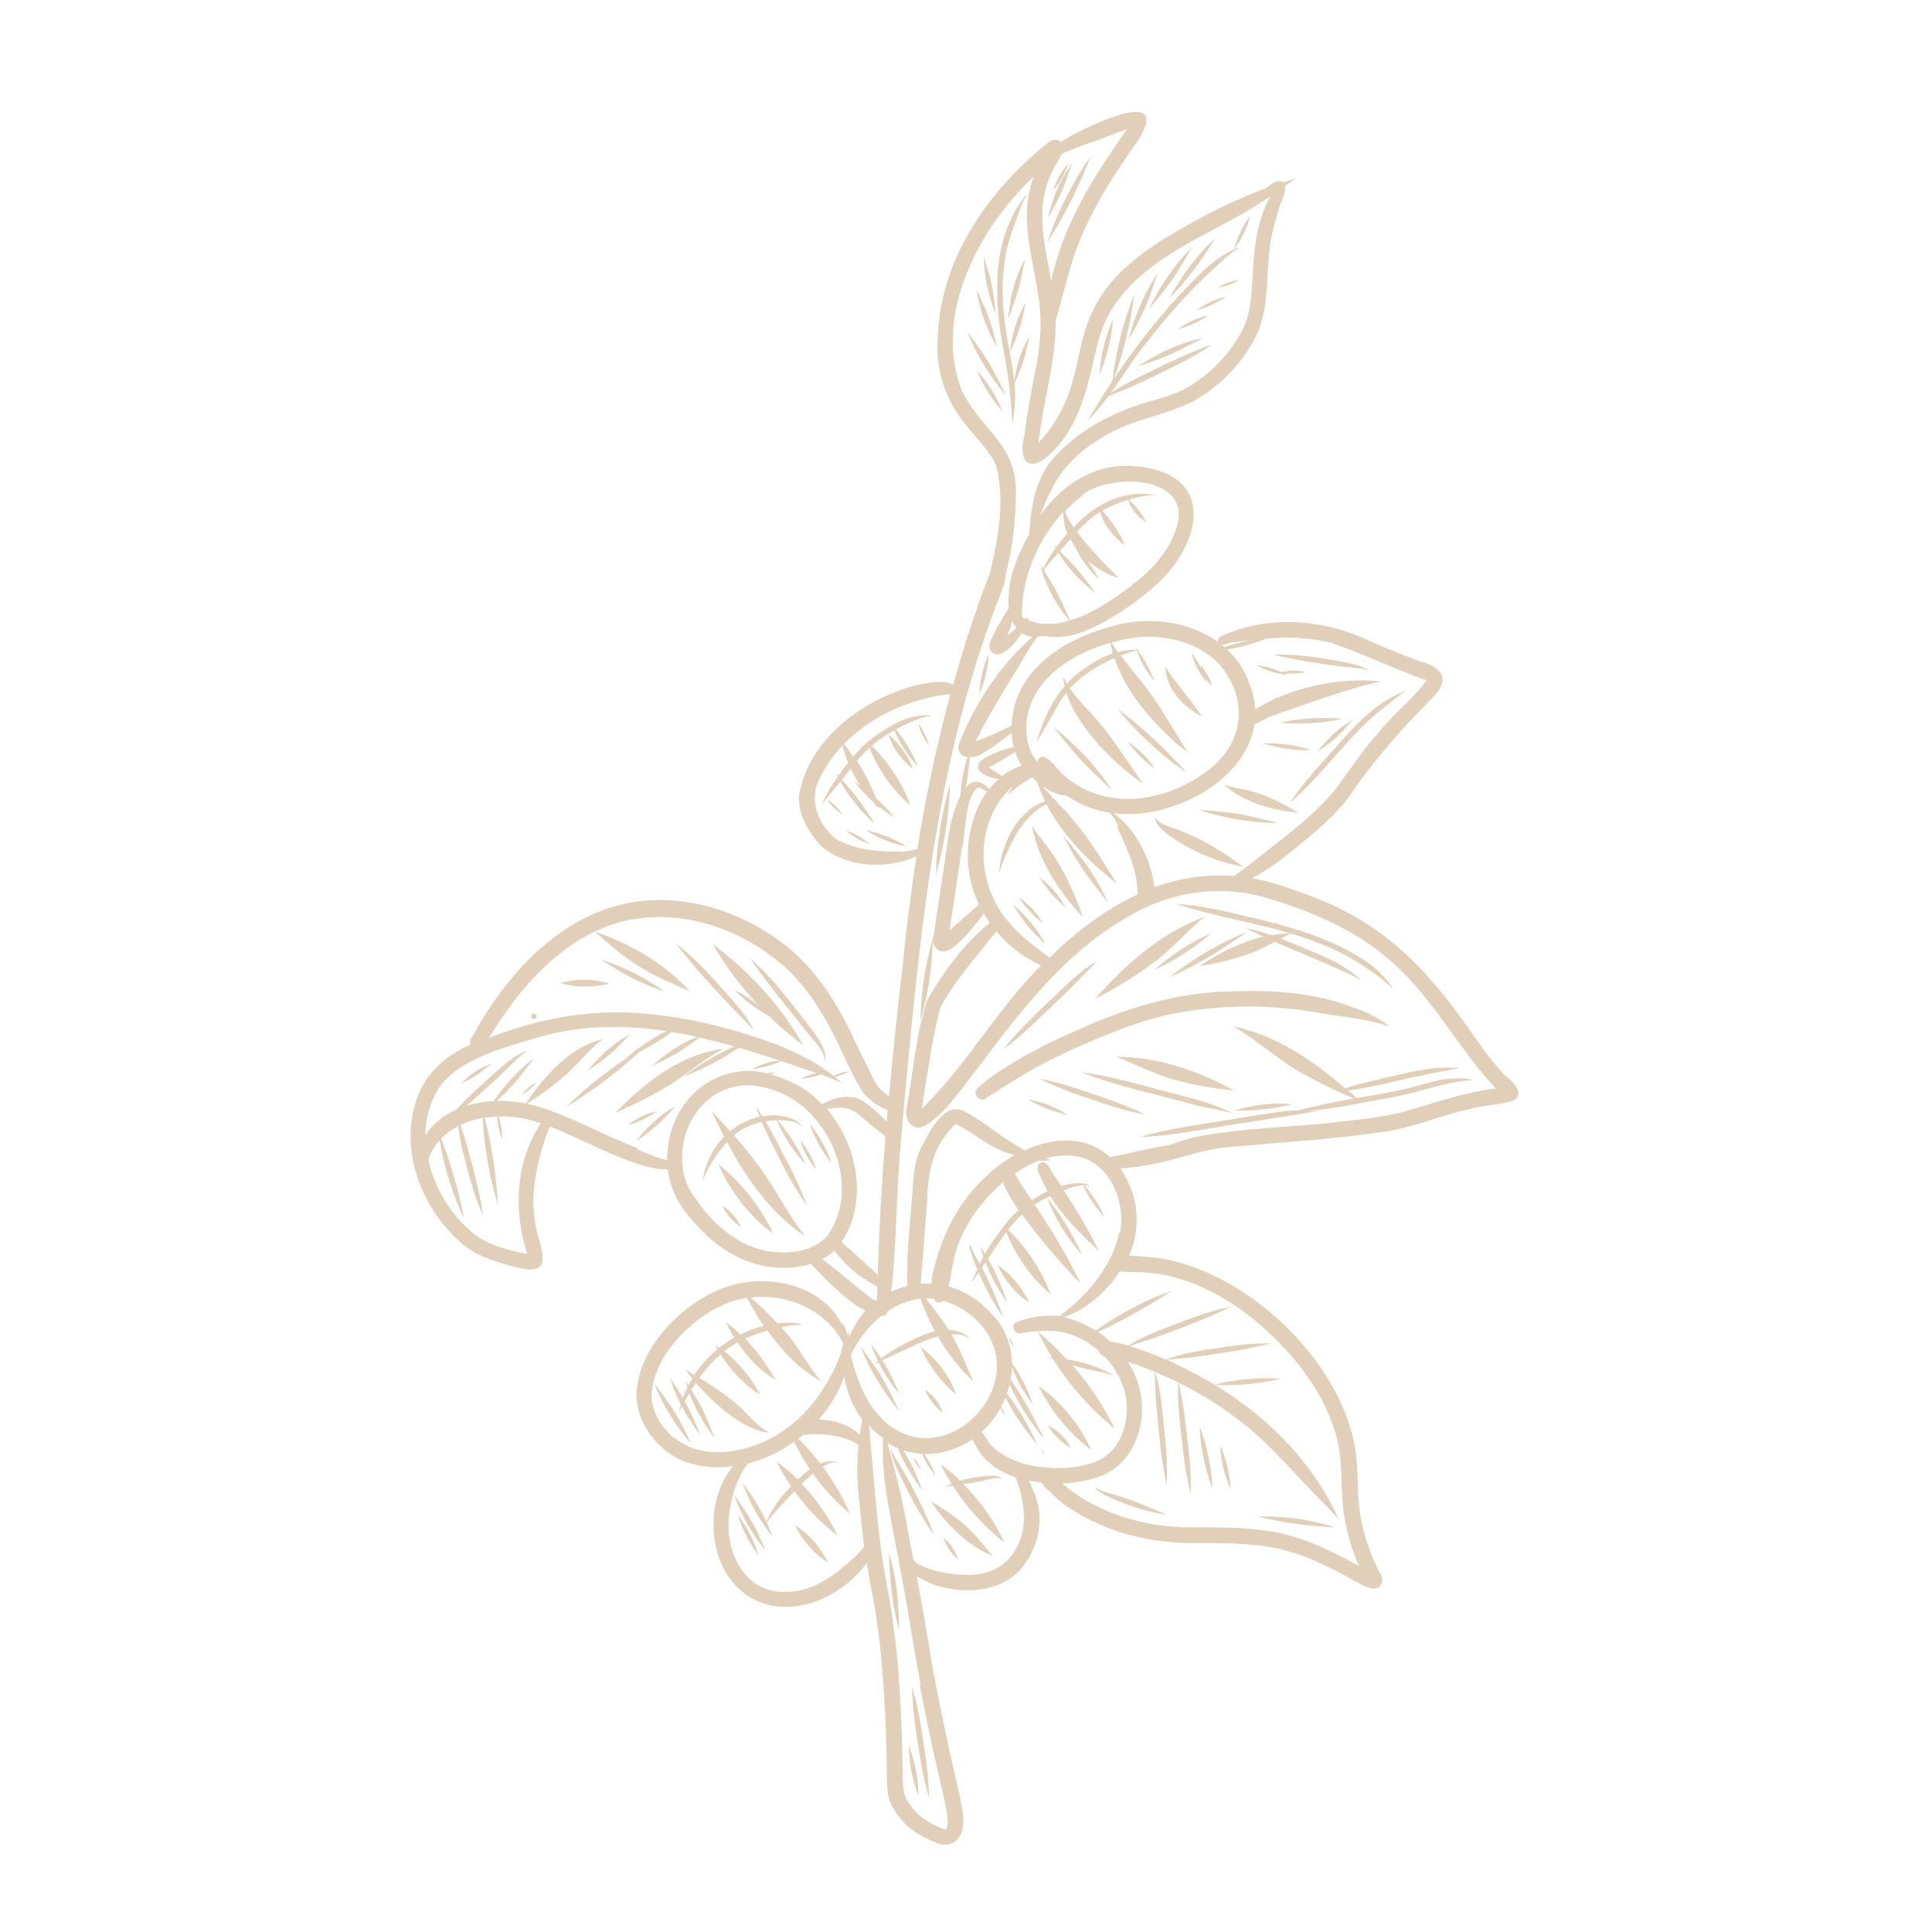 <svg viewBox="0 0 1000 1000" version="1.1" xmlns="http://www.w3.org/2000/svg" data-sanitized-data-name="Layer 1" data-name="Layer 1" id="Layer_1">
  <defs>
    <style>
      .cls-1 {
        fill: #e1cfb9;
        stroke-width: 0px;
      }
    </style>
  </defs>
  <path d="M544.2,600.6h0s0,0,0,0c0,0-.1-.1,0-.2,0,0-.2,0-.3,0,.1,0,.3,0,.4.1h0Z" class="cls-1"></path>
  <polygon points="544.2 600.6 544.2 600.6 544.2 600.6 544.2 600.6" class="cls-1"></polygon>
  <path d="M778.6,556.3c-4.6-4.8-8.6-10.2-12.5-15.5-26.7-39-49.7-64.9-96.1-80-7.5-2.9-14.8-5-22-6.2,10.6-5.6,19.8-13.3,29-20.9,7.5-6.3,14.8-12.9,20.8-20.6,13.1-19.7,28.9-37.1,45.5-53.9,8.6-10.8-1-15-10.5-17.7-9.1-3.3-18-7.2-26.9-11.1-23.2-10.3-51.8-11.9-74.8-.6-.8.8-.9,1.8-.5,2.6-14.9-10.9-36.3-13.6-54-8.5-22.6,5.7-46.9,19.4-52.1,44-.5,2.5-.8,5.1-.9,7.7-6.1,2.9-12.1,5.9-18.5,8.1,5.3-11.3,12-22,18.4-32.6,4.7-7,8.4-15,13.6-21.6,0,0,.1,0,.2,0,1.2,0,2.4-.6,3.6-.2,7.1,1.2,14.3-.1,21-2.8,12.7-5.3,24.4-13.3,34.8-22.3,25.5-21.7,34-59.3-9.3-62.9-20.4-1.9-37.6,9.4-48.9,25.4,6.2-16.8,12.9-29.2,32.9-40.8,14.3-9,31.6-10.6,46.4-18.3,14.4-8.1,26.4-20.8,33.3-35.8,6.3-15.2,3.9-32.2,6.8-48.1.9-4.9,2.2-9.7,3.7-14.4,1-4.3,3.9-8.7,3.6-13.1,1.8-1.3,3.7-2.6,5.5-3.9-2.2.7-4.4,1.4-6.6,2.1-2.5-2.1-6.7,1.3-9,3.1,0,0,0,0,0,0-15.9,5.9-31.2,13.4-45.8,22.1-70,39.9-36,70.7-71.8,109.7,2.3-21.1,9.1-42,8.9-63.3,3-10.2,5.5-20.5,8.6-30.7,7.3-23.2,20.6-43.7,34.6-63.4,16.4-27.6-25.5-6.7-35.1-1.7-1.8,1-3.6,2.1-5.3,3.3-1.8-1.8-5-1.4-6.9.5-30.2,24.1-55,59.2-56.8,98.8-1.9,17.5,3.8,35.1,15.4,48.3,5,6.5,11.5,12.2,14.7,19.9,4.9,18.6.9,38-3.4,56.4-1,2-1.6,4.6-2.6,6.5-6.1,16.6-11.5,33.4-16.2,50.4-6.1-2.8-13.8-.7-20.2.6-26.8,7.4-54.2,27.4-59.5,56.1-1.1,10,4.5,19.3,10.9,26.5,13,11.7,34,12.7,49.6,5.8,0,0,.1,0,.2-.1-3.1,19.5-5.5,39.1-7.4,58.7-2.6,21.8-4.9,43.6-6.8,65.5-.9-.6-1.7-1.3-2.5-1.9-4.5-3.1-6.2-8.5-8.6-13.1-2.9-5.7-5.6-11.6-8.4-17.4-8.9-18.5-20.6-36.2-37.5-48.2-21.9-16-50.6-24.6-77.6-19.5-36.5,7.1-64,37.6-81,69.1-1.2,1.3-1.6,2.9-1.2,4.3-19.2,8.7-29.4,22.5-30.8,44-1.1,21.9,9.3,43.7,25.5,58.1,7.2,6.7,16.7,9.8,26.1,12.4,15.5,4.2,19.8,1.9,14.6-14.2-1.6-6-2.8-13.1-2.8-19.5.3-12.8,3.6-25.3,8-37.3.4-.3.7-.7.9-1,8.1,3.1,15.9,7,23.7,10.5,6.2,2.8,26.1,12.2,37,11.6,1.2,9.1,5.2,17.7,11.3,24.7,7.2,8.7,15.8,16.4,26.1,21.2,11.2,5.2,24.9,6.8,36.7,2.9,3.4,3.6,6.7,7.2,10.3,10.6,5.2,4.5,11.2,10.5,17.9,13.8-3.5,3.9-6.4,8.6-8.5,14h0s0,0,0,0c.4-3.7,0-3.3-.7-1.4-.6-2.4-1.5-4.7-2.9-6.7.2.7.4,1.4.5,2.1-10.8-22.7-41.4-28.1-63.1-19.4-21.2,8.6-42.8,30.7-43.8,54.5,0,14.6,10.2,28.3,23.3,34.2,8.5,3.6,17.7,4.4,26.7,3.1-5.9,7.1-9.3,16.8-9.9,25.6-2.5,30.5,19.3,54.7,50.6,45.1,10.9-3.3,21.6-11.1,28.6-20.7,0,0,0,.2,0,.2,1,6.6,2.3,13.2,3.5,19.8,1.2,6.7,2.1,13.4,3,20.1,1,8.6,1.7,17.7,2.3,26.8.4,6.7.8,13.3,1,20,.3,6.5.4,13,.5,19.5,0,3.1,0,6.2.2,9.2.2,3.6.8,7.1,2.5,10.3.7,1.4,1.6,2.7,2.5,4,1,1.4,2,2.7,3.1,3.9,2,2.2,4.1,4.1,6.6,5.7.6.4,1.2.8,1.9,1.2,0,0,.1,0,.2.1,0,0,0,0,.1,0,.7.4,1.4.8,2.1,1.2,1.5.8,3,1.5,4.6,2.2,1.4.6,2.8,1.2,4.3,1.5,2.7.5,5.5,0,7.6-1.8,2.9-2.5,3.8-6.2,3.9-9.8,0-1.2,0-2.4-.2-3.6,0-.1,0-.3,0-.4,0,0,0,0,0,0,0,0,0,0,0,0,0-.1,0-.3,0-.4-.8-6.4-2.4-12.6-3.9-18.8-1.5-6.3-2.9-12.6-4.2-18.9-2.7-13-5.5-25.9-7.8-39-1.2-6.9-2.3-13.9-3.5-20.8-1.1-6.6-2.3-13.1-3.5-19.7-.3-1.9-.7-3.7-1-5.6,3.3,2.1,7.1,3.8,9,4.5,15.2,5,35.1,4.2,45.7-9.2,8.5-10.5,11.5-25.5,6.2-38.1-.9-2.2-1.8-4.5-2.8-6.7,2.2.5,4.4.8,6.6,1.1.8,1.9,2.7,3.6,4.3,4.6,3.3,3.9,7.5,7,11.9,9.7,16.8,10.8,37.1,16.2,57,16.9,11.2.2,22.5-.2,33.7.8,12.7.9,25.2,3.9,36.7,9.5,5.6,2.6,11.1,5.4,16.5,8.4,3.7,1.8,7.4,4.5,11.6,5,4.6,0,5.7-5.2,3.2-8.3-3.7-7.2-6.6-14.9-8.6-22.8-2.9-11-2.5-22.4-3.2-33.7-3.1-49.4-56.2-100.4-104.5-106.6-4.4-.3-8.9-1-13.4-.9,4.3-10.2,5.3-21.5,1.8-32.5-1.7-5-3.9-9.3-6.4-12.8,2.3,0,4.5-.3,6.8-.5,1.9-.2,3.8-.5,5.6-.9,14.9-2,29.4-8.7,44.7-9.6,27.7-2.7,55.6-4,83.1-8.5,13.5-2.5,26.2-7.9,39.6-10.9,7.7-2.3,16.1-2.2,23.6-4.6,6.8-3.9-.7-10-4.3-13.2ZM690.3,333.2c16.3,5.5,31.8,13.4,48.1,18.9-6.9,9.5-16.6,16.9-24,26.1-9,9.8-16.1,21-24.1,31.5-11.8,13.9-26.9,24.6-41.1,35.9-3.5,2.6-6.9,5.3-10.3,7.8-14.5-1.1-28.3,1.1-41.4,5.8-1.8-14.6-9.3-29.7-21.2-38.3,9.8,1.3,20,0,29.5-3.2,20.6-6.2,40.3-22.2,43.5-42.7,3.9-1.8,7.6-4.3,11.8-5.4,15.9-5.5,31.7-11.3,47.9-15.6,1.8-.4,3.7-1,5.6-1-.3-.2-.8-.3-1.2-.4-19.6-2.1-45.9,3.2-63.7,14.6-.2-4.2-1.1-8.6-2.9-13-2.4-7.2-6.5-13.3-11.7-18.1,2.6-.4,5.2-.8,7.7-1.4,4.2-1.1,8.5-2.5,12.5-4.1,0,0,0,0,0,0,11.8-1.1,23.4-.7,35,2.5ZM498,438.7c2-8.1,1.3-26.4,8.2-31,1.6,0,3.2,1,4.7,2.1-6.8,9.4-9.9,21.7-10,33,0,8.9,2.1,17.6,5.8,25.5,0,0-.2.2-.3.2-5.1,4.3-9.9,8.8-15,13.1,2.3-14.3,4.4-28.6,6.5-42.9ZM515.7,482.1c6.3,7.5,14.3,13.6,23.2,17.6-.5.5-1,1-1.5,1.5-22.1,22.5-37.7,50.8-60.3,72.7,3-17.5,5-35.3,9.6-52.4,7.1-13.3,17.3-24.6,26.5-36.4.8-.7,1.7-1.8,2.5-3ZM543.2,495.6c-12.1-8.6-24.2-18.4-29.8-32.5-8.2-18.5-4.8-42.9,11.1-56.3-1,1.5-2.1,3-3,4.6,3.3-2.7,6.6-5.4,10.3-7.6.7-.5,1.6-1,2.4-1.5.8.7,1.5,1.4,2.4,2.1,1.2,3.6,2.7,7,4.4,10.4-2.4.6-4.7,1.9-6.7,3.2-8.1,5.8-13.2,15.1-15.7,24.6-.8,3-1.3,6-1.4,9.1,2.2-7.2,5.6-14,9.2-20.6,3.6-5.6,8.9-12,15.2-14.8,8.6,16.2,22.2,30,36.5,41.1-7-11.1-13.7-22.5-22.2-32.5-2.7-3.4-5.8-6.6-8.8-9.7.2,0,.5,0,.7.1-.3-.1-.6-.3-.9-.4-2.5-2.6-5-5.2-7.3-8,4.1,2.9,8.5,4.9,12.4,4.8,6.8,4.8,14.4,7.7,22.4,9,1.6,1.9,3,3.9,4.1,6.1-.3,2.5,1.5,4.6,2.3,6.9,4,9.1,8.1,18.3,7.9,28.4,0,.3,0,.6,0,.9-16.2,7.5-31.4,18.9-45.5,32.7ZM528.6,396c0,0,.1.2.2.3-.2,0-.4.1-.6.2-3.5,1.2-6.7,3-9.5,5.1-2.4-1.3-4.7-2.9-6.9-4.4,4.7-2.4,9.2-5.1,13.6-8.1.8,2.4,1.9,4.7,3.2,6.9ZM632.9,333.8c1.5-.2,2.8-.8,4.2-1.2,3.3-.4,6.6-.8,10-1.1-4.6.8-9,1.9-13.4,3.5-.5-.4-1-.8-1.5-1.2.2,0,.4,0,.7,0ZM574.7,332.8c.4,1.8.8,3.6,1.3,5.4-5.2,1.7-10,4.5-14.4,7.6-3.5,2.3-6.7,5-9.4,8-.7-1.1-1.3-2.3-1.9-3.5,0,1.6.3,3.2.7,4.9-7,8.3-11.5,18.7-14.5,29,2.6-4.5,5.3-9,7.9-13.5,2.3-4.1,4.6-8.4,7.5-12.2,5.8,18.2,25.5,37.6,39.7,47.1-6.3-8.9-12.1-18.1-18.7-26.7-5.8-7.9-13.6-14.6-19.1-22.6.3-.3.6-.7.9-1,6.2-6.4,14-11,22-14.7,0,0,0,0,.1,0,6.5,19.4,22.5,36.8,38.1,49-6.2-9.6-11.8-19.8-18.4-29.2-5-7.3-11.2-14-16.4-21.2,2.1-.8,4.3-1.5,6.6-2.1.6-.1,1.2-.3,1.8-.3,1.7,5.8,5.2,11.1,9,15.8-1.2-3.3-2.7-6.7-4.5-9.8-1.2-2.1-2.6-4-4-6,.3,0,.7,0,1,0,0,0,0,0,0,0,0,0,0,0,0,0,0-.2-.5-.3-.6-.3-.2,0-.4,0-.6,0-.3-.4-.6-.9-.9-1.3,0,.4.2.9.3,1.3-1.9-.2-3.8,0-5.7.2-1.3.2-2.7.4-4,.8-1.1-1.6-2.1-3.2-3.1-4.9,4.1-1.2,8.3-2,12.2-2.6,14.9-1.7,31.4,1.9,42.4,12.7,17.2,18.4,14.2,43.3-6.6,57.4-21.3,15.3-51.4,19.7-72.4,1.5-3.3-2.1-11.2-15.6-14.1-7.3-3.1-3.6-4.8-8.2-5.4-12.9-2.9-25.8,20-42,42.8-48.6ZM509,389.6c5.1-2.9,10.1-6.5,14.6-10.3.1,2.5.5,5,1.1,7.4-6.1,1.4-12.4,3.6-17.3,7.3-4,5.3,3.4,8.3,9.5,9.3-1.8,1.5-3.3,3.2-4.8,5.1-5-5.4-9.1-4.5-12.3-.7,1.1-5.2,1.8-10.5,2.1-15.8,2.5,0,5.3-.8,7.2-2.3ZM560.6,255.8c14.6-10.8,56-9.9,48.7,16.3-3,10.3-9.6,18.9-17.5,26-9.3,7.7-23.7,18.8-37.9,23-2.6-5.7-5.1-11.6-8.2-17.1-1.7-3.1-3.9-6-5.4-9.2,2.4-2.9,4.9-5.8,7.5-8.7.7,1.1,1.4,2.2,2.2,3.3,4.6,6.6,10.6,12.6,17,17.6-3.5-4.8-7-9.7-11-14.1-2.1-2.3-4.3-4.5-6.5-6.7-.3-.3-.6-.7-.9-1,.3-.4.7-.7,1-1.1,1.5-1.7,2.9-3.4,4.4-5,.9,1.7,1.9,3.3,3.1,4.9.3.9.8,1.7,1.2,2.5,2.6,5,6.2,9.3,10.4,13.1-1.7-3.2-3.6-6.4-5.7-9.3,4.7,4.1,10.4,7.1,16.2,9-7.7-7.5-15.2-15.4-21.7-24,1.5-1.7,3.1-3.3,4.8-4.9,2.2-2.1,4.5-3.9,7.1-5.4,2,7,7.1,12.9,12.7,17.3-2.4-6.9-6.9-12.5-11.5-18,4.2-2.4,8.7-4.2,13.4-5.6,1.1,4.9,5.3,8.9,9.3,11.8-1.9-4.7-5.4-8.4-8.9-11.9,1.4-.4,2.8-.8,4.2-1.1,2.9-.6,6-1.5,8.9-.9,0,0,.1,0,.2.1,0,0,0,0,0,0-1.5-1.1-3.6-.9-5.4-1.1-14.2-.5-27.4,7-36.6,17.4-1.7-2.7-3.6-5.3-4.5-8.3,3-3.2,6.2-6.1,9.6-8.6ZM550.4,265c0,.1,0,.2,0,.3,0,3.8.7,7.5,2,10.9-2,2.3-3.9,4.6-5.7,7.1-.3-.5-.6-1-.8-1.6,0,0,0,0,0,0,0,0,0,0,0,0,0,0,0,0,0,0-.2.7.2,1.4.4,2.1-2.4,3.4-4.6,6.9-6.5,10.6-.3-.7-.6-1.4-.9-2.1,0,1,.2,2,.4,3-.2.3-.3.7-.5,1,.2-.2.4-.5.6-.7.4,1.7,1.1,3.4,1.7,5,3,7.5,7.2,14.4,12.4,20.6-7.4,2.2-14.8,2.6-21.4-.3.6-1.3-.4-1.5-1.2-.5-.6-.3-1.1-.6-1.7-.9,0,0,0-.1,0-.2-.1-.7-.2-1.3-.3-2,0-3.5.4-6.9.9-10.4,0,0,0,0,0,0,0,0,0,0,0,0,2.5-15.4,9.9-30.3,20.5-41.9ZM526.1,325c-1.6,1.4-3.2,2.8-4.9,4.1,1.1-2.5,2-5,2.8-7.5.6,1.2,1.3,2.4,2.1,3.4ZM564.7,73.8c6.3-2.1,12.3-4.9,18.6-6.9-14.4,20.5-28.3,41.7-35.9,65.9-1.3,4.1-2.4,8.3-3.3,12.6-3.8-21.3-9.6-41,3.3-61.7.6-1.3,1.5-2.7,2.2-4.1,4.9-2.3,10.1-4.1,15.1-5.9ZM465.8,440.6c-11.5.6-23.9-.9-33.9-6.8-9-8.2-13.6-20.7-7.1-31.9,2.9-5.9,6.8-11.3,11.3-16.1.7,3.1,1.7,6.1,2.9,9-.5.6-.9,1.2-1.4,1.8-1.3,1.6-2.5,3.2-3.7,4.9-.4-.4-.8-.8-1.2-1.2.3.6.6,1.1.9,1.7-3.3,4.6-6.2,9.5-8.5,14.7,3.1-4,6.4-7.9,9.6-11.8,0-.1.2-.2.3-.3,4.6,8.1,10.7,15.5,17.6,21.8-4.7-8.2-10.4-15.8-16.8-22.8,1.5-1.9,3-3.8,4.5-5.7,1.5,3.1,3.2,6,5.1,8.9-1.1-.8-2.2-1.6-3.2-2.4,2.6,3.7,5.7,7,9.1,10.1,1.3,1.5,2.6,2.9,3.9,4.2-.1-.4-.3-.9-.4-1.3,2.7,2.1,5.5,4.1,8.3,5.8-3-3.5-6.3-7-9.8-10.2-2.5-6.8-5.9-13.1-9.8-19.1,1.8-2.1,3.6-4.1,5.6-6,.3-.3.7-.6,1-.9,4.3,11.5,11.9,21.8,21.1,30-4.1-11.7-11.1-22.2-20-31,3.6-3.1,7.6-5.7,11.7-8,.5,1.3,1.2,2.6,1.8,3.9,2.7,5.5,6.4,10.5,10.6,15-1.9-4.1-3.9-8.3-6.4-12.2-1.5-2.5-3.4-4.8-5.1-7.2,1.4-.8,2.8-1.5,4.2-2.2,4.7-2.2,9.6-4.4,14.7-4.9-7.1-.9-14.1,1.3-20.5,4.7,0-.1-.2-.3-.3-.4h0s0,0,0,0c0,0,0,0,0,0,0,0,0,0,0,0,0,.2,0,.4.1.6-2.6,1.4-5,2.9-7.4,4.5-2,1.3-3.8,2.8-5.6,4.3,0,0,0,0-.1-.1,0,0,0,.1,0,.2-2.6,2.3-5,4.7-7.3,7.4-1.5-2.2-3.1-4.4-4.8-6.5,14.2-14.6,34.7-23.5,54.5-25.8.1.2.3.3.5.4-7.1,26.3-12.7,52.9-17,79.8-3,.6-6,1.4-9.2,1.4ZM454.3,659.8c-4.6-4.2-9.2-8.4-13.7-12.5-1.4-1.3-2.9-2.4-4.3-3.7-.2-.3-.4-.6-.7-.9,10.5-15,9.8-36.6,2.4-52.8-2.6-5.6-5.9-11.1-10-15.9,14.3-2.7,15,2.7,27.1,11.6.8.6,1.9,1.6,3.2,2.6-1.9,23.8-3.3,47.7-4,71.6ZM272.5,649c-10.1-2-20.8-4.7-28.7-11.6-10.9-9.3-19.1-22.9-22.1-37.3,1.3-3.8,3.3-7.1,5.9-10,.2,1.3.4,2.5.6,3.8,2.5,12.8,6.5,25.3,12.1,37.1-1.7-8.6-3.8-17.2-6.4-25.6-1.5-5.5-3.8-10.7-5.5-16.1,2.5-2.6,5.5-4.7,8.8-6.4.6,6.5,2.3,13,3.9,19.3,2.3,9.1,5,18.2,8.9,26.8,0-.1,0-.3,0-.4-2-12.5-5.2-24.7-8.7-36.9-.9-3.1-2-6.2-2.9-9.4,3.7-1.8,7.6-3,11.6-3.7,0,5.3.6,10.7,1.4,15.9,1.4,9.8,3.2,19.6,6.4,29-.8-12.5-2.5-25-5.1-37.3-.5-2.6-1.3-5.1-1.8-7.7,2.2-.3,4.3-.5,6.5-.6,0,4.1,1,8.1,2.5,11.8.1-4-.6-8-1.8-11.9.4,0,.8,0,1.3,0,7.1,0,14,1.4,20.6,3.6-13.3,19.7-14.3,45.2-7.2,67.4ZM329.9,594.3c-9.1-3.6-17.9-7.6-26.7-11.8-9.9-4.3-19.8-9-30.4-11.2,8.9-5.9,17.8-12.1,25.2-19.9,4.6-4.6,8.8-10,14.2-13.6-16.9,3.8-30.7,19.3-40,33.3-1.8-.3-3.5-.6-5.3-.8-3.1-.4-6.4-.6-9.7-.5,2.6-2.4,5.1-4.8,7.5-7.4,4.4-4.5,7.7-9.8,11.8-14.5-1.9.9-3.7,2.8-5.4,4.2-6,5.3-11.1,11.3-15.6,17.8-4.7.2-9.4,1-13.9,2.4,5.3-4.6,10.4-9.4,15.6-14.1,5.5-4.8,10-10.7,16.2-14.6-8.1,2.7-14.5,9.3-20.8,14.9-5.7,5.1-11.3,10.3-16.5,15.9-6.6,2.9-12.3,7.3-15.9,13.3,0-7.9,1.9-15.7,5.9-22.9,9.9-16.7,36-22.9,53.6-28.2,22-6.1,43.8-6.2,65.3-2.9-7.5,3.7-14.4,8.3-20.7,13.8,0,0,.1,0,.2,0-3.4,2.2-6.6,4.7-9.8,7-7.6,5.6-14.9,11.7-21.5,18.4,11.7-7.1,22.8-15.4,33.2-24.3,1.6-1.4,3.2-2.9,4.8-4.3,5.8-2.9,11.3-6.3,16.6-10.1,4.3.7,8.7,1.5,13,2.5-8.6,3.4-16.4,8.8-23.3,15,6.6-3,13.2-6.4,19.1-10.7,1.8-1.2,3.6-2.7,5.4-4,6,1.4,12.1,2.9,18.1,4.6-9.4,4.3-18.4,9.5-26.5,15.8,10.1-4,19.9-9,28.8-15.1,7,2,14,4.3,21,6.6-4.9.5-9.6,2-13.9,4.4,5.1-.5,10.1-2,14.8-4.1,4,1.3,8,2.7,12,4.1,2.1.7,4.2,1.4,6.3,2.1-2.8.6-5.6,1.6-8.1,2.9,3.5-.2,7-.9,10.4-2.1,3.7,1.3,7.4,2.7,10.9,4.4-.3.2-.5.3-.8.5.3,0,.7-.2,1-.4,0,0,0,0,0,0,0,0,0,0,0,0,.2-.1.4-.3.6-.4-.3,0-.5.2-.8.3-1.2-1.1-2.4-2.2-3.7-3.2,2.6-.6,5.2-1.6,7.5-2.8-2.8.1-5.6,1-8.1,2.3-8.9-7.1-19.4-12.2-29.9-16.4-25.8-9.5-53-16-80.6-16.5-23.2-.3-46.3,4.7-67.9,13.2,1.1-1.7,2.1-3.4,3.2-5.1,3.2-5,6.7-10,10.3-14.7,14.1-18.1,32.3-34.3,55-40.3,28.3-7.3,59,2.3,81.2,20.5,11.1,8.9,19.3,20.7,26.1,33,5.9,10.8,10.3,22.4,16.6,33,2.1,4.2,8.5,9.1,14,10.9-.2,2-.4,4-.5,6.1-3.7-3.8-7.7-7.4-12-10.5-6.7-4.3-14.9-2.1-21.4,1.3,0,0-.2,0-.2.1-4.1-4.3-8.8-8-14.1-10.6-4-1.9-8.1-3.6-12.4-4.8.8-.3,1.6-.7,2.4-1.1-1.5,0-3,.3-4.5.5-5.1-1.2-10.3-1.6-15.5-.7-20.5,3.2-34.5,21-35.8,41.3-.2,1.4-.2,2.9-.2,4.3-5.3-.8-10.3-3.5-15.3-5.4ZM399.9,648c-16.5-2.1-30.1-13.3-39.2-26.7-4-4.9-6.6-10.6-7.3-16.9-2.7-21.5,11.7-43,34.6-42.7,14.6,1,28.6,8.9,36.8,21.1,11.9,15.9,15.5,39.8,3.6,56.6-6.7,8-18.5,9.7-28.4,8.5ZM427.8,653.3c-.7-.4-1.4-1-2.2-1.6,1.9-1,3.7-2.2,5.4-3.6.3-.3.6-.6.9-.9,2.3,3.5,5.4,6.4,8.3,9.3,4.2,3.7,9,6.8,13.9,9.4,0,2.3-.1,4.7-.2,7-.1,0-.2.2-.3.3-.7-.3-1.5-.5-2.1-.8-8.1-6.1-15.6-12.9-23.7-19ZM456.1,681.2c1.9,0,2.8-1,3.4-2.5,5.2-3.5,10.9-5.8,16.9-6.5,2.1,5.8,4.6,11.5,7.5,16.9-2.8.6-5.4,1.6-7.9,2.7-7,3.1-13.8,6.7-19.9,11.3-1.7-2.6-3.5-5.2-5.4-7.6,1,3.1,2.3,6,3.7,8.9-.7.6-1.5,1.2-2.2,1.9.8-.4,1.7-.8,2.5-1.2,2.9,5.8,6.6,11.3,10.7,16.4-2.2-6.1-5.2-11.9-8.7-17.4,4.9-2.4,10-4.6,14.9-6.9,4.3-2.1,9-4.2,13.8-5.5,5,8.7,11.1,16.7,18.5,23.4-3.8-8.1-6.9-16.7-11.5-24.5,0,0,0,0,0,0,2.1,0,4.2,0,6.3.6,1.2.3,2.3,1.2,3.4,1.5-.7-.4-1.3-1.1-1.9-1.6-2.8-1.8-5.9-2.6-9.1-2.7-3.6-5.7-7.7-11.1-12-16.3,1.4,0,2.9,0,4.3.2.9,1.9,2.4,2.6,4.9,1,16.4,4.6,30.1,20.5,27.4,38.1-3.1,21.9-27.8,40.3-49.1,30.1-15.4-7-22.5-24.6-26.2-40.1,3.4-7.5,9-14.8,15.7-20.3ZM511.8,607.7c-15.5,13.3-24.7,32.2-29.1,51.8-.2,1.1-.5,2.9-.5,4.9-1.9-.1-3.7-.1-5.6,0,.3-3.4.3-6.9.8-10.1.8-10.8,1.6-21.7,2.5-32.5.4-15.5,2.8-28.8,14.7-40,8.8,4.1,16.2,11.1,25.5,14.5,1.6.5,3.3,1.1,4.9,1.6-4.7,2.7-9.1,5.9-13.3,9.7ZM437,712.2c1.2,8.3,4.5,16.1,9.3,22.6-.3,1.4-.5,2.9-.8,4.3-.2,1.2-.4,2.4-.5,3.6-5.4-5.3-13.6-7.9-21.3-7.9,5.9-6.6,10.6-14.3,13.3-22.6ZM348.7,744.3c-6-5.3-10.8-12.5-11.4-20.7-.2-20.7,19.8-40.8,37.9-48.6,3.7-1.6,7.5-2.6,11.5-3.2,2.6,4.9,5.4,9.8,8.6,14.5,0,0-.2,0-.3,0-4.1,1.1-8.1,2.6-11.8,4.4-2.3-2.2-4.8-4.4-7.4-6.3,1.2,2.7,2.6,5.4,4.2,8-2.7,1.5-5.3,3.3-7.7,5.2-.8-.5-1.5-1.1-2.3-1.6.4.8.9,1.6,1.3,2.4-4.5,3.8-8.6,8.2-11.9,13.2-1.6-1-3.2-1.9-4.7-2.8,1,1.5,2.2,3,3.6,4.7,0,.1-.1.2-.2.3-.6,1.1-1.2,2.2-1.8,3.3-.5-.8-1.1-1.7-1.6-2.5.3,1.2.7,2.4,1.1,3.5-.9,1.8-1.6,3.6-2.3,5.5-2.1-3.5-4.4-6.9-6.6-10.3,1.3,4.7,3.2,9.3,5.5,13.7-.4,1.3-.7,2.6-1,4,.5-1,1-2,1.5-3,2.8,5.2,6,10.1,9.6,14.8-1.7-4.5-3.7-9-5.8-13.3-.7-1.4-1.5-2.8-2.3-4.2.8-1.4,1.5-2.8,2.4-4.2,3.1,8.3,7.7,16.2,13,23.3-2-5.6-4.3-11.3-7.1-16.7-1.5-2.8-3.2-5.5-4.9-8.2.8-1.3,1.6-2.5,2.4-3.7,9.9,11.5,25.7,25.1,38.2,25.7-7.6-3.5-12.3-11.4-19-16.3-5.4-4.5-11.4-8.3-17.4-12,3.2-4.5,6.8-8.6,11-12.2,5.2,8.4,12.2,15.8,20.5,21-4.6-8.7-10.9-16.5-18.6-22.6.9-.7,1.8-1.3,2.7-2,1.3-.9,2.7-1.7,4.2-2.5,5.1,7.8,11.7,14.6,19.7,19.4-4.5-7.7-9.6-15-15.8-21.4,3.7-1.7,7.6-3.1,11.6-4.2,7.5,10.7,16.6,20.2,27.8,26.3-6.9-7.8-11.5-17.6-18.5-25.5-.7-.8-1.5-1.7-2.2-2.5,2.4-.5,4.7-.9,7.1-1.2,1.3,0,3.5-.1,4.1.6-1.9-2.2-7.9-2.1-13.1-1.4-4.4-4.7-9.1-9.1-13.9-13.4,18.8-2.2,39.1,6.4,47.8,23.6-1.4,8.5-5.7,16.1-10.2,23.4-6.8,11-16.4,20.3-27.9,26.3-15,7.4-35.2,10.7-49.1-.6ZM441.5,806.7c-9.2,8.5-20.3,16.8-33.4,17.2-23.9,1.7-34.3-23.2-30.2-43.6,1.5-7.9,4.2-16.3,9.1-22.7,5.2-1.4,10.2-3.3,14.9-5.7,3.1-1.7,6.2-3.6,9.1-5.7,2.4,5,5.1,9.7,8.2,14.3-2.3,1.6-4.5,3.6-6.3,5.3-3.4-3.4-7.1-6.5-11-9.4,2.2,4.5,4.7,8.8,7.5,12.9-5.2,5.4-9.9,11.5-12.7,18.5-3.3-7.2-7.5-14-12.3-20.2,3.4,10.1,8.9,19.5,15.5,27.9-.9-2.5-1.9-5-3-7.4,3.9-5.5,8.8-10.4,13.4-15.3.3-.3.6-.6.9-1,6.3,8.8,13.8,16.6,22.4,23.1-4.8-9.9-11.1-19-18.7-26.9,1.8-1.8,3.8-3.6,5.8-5.3,5.5,7.7,11.9,14.8,19.3,20.8-3.8-8.6-8.6-16.8-14.2-24.4,1.5-.9,3.1-1.6,4.6-2,1.1-.2,2.4-.2,3.5.4-.3-.4-.9-.7-1.4-.9-2.5-.6-5.2-.2-7.9.9-3.5-4.5-7.3-8.8-11.3-12.9.8-.6,1.6-1.3,2.4-1.9,1.4,0,2.8-.2,4.2-.3,6.1-.3,12.2.4,18,2.3,2.3.8,4.6,1.7,6.5,3.2-.4,3.5-.6,7.1-.7,10.7,0,.6,0,1.2,0,1.7,0,3.3.1,6.6.4,9.9.5,6.4,1.2,12.9,1.9,19.3.4,3.7.8,7.3,1.3,11-1.9,2.2-3.6,4.4-5.8,6.3ZM476.1,872.6c1.3,6.6,2.6,13.2,4,19.8,1.4,6.4,2.6,12.8,4.1,19.2,1.4,6.2,2.9,12.3,4.3,18.5.7,3.2,1.4,6.4,1.8,9.6,0,.1,0,.2,0,.3,0,1,.2,1.9.2,2.9,0,.5,0,.9-.1,1.4,0,.4-.2.8-.2,1.1,0,.2-.1.4-.2.6,0,.1-.1.3-.2.4,0,0,0,.1-.1.2,0,0,0,.1-.1.1,0,0-.1,0-.2.1,0,0,0,0-.1,0,0,0,0,0,0,0,0,0,0,0,0,0,0,0-.1,0-.2,0,0,0-.1,0-.2,0-.1,0-.3,0-.4-.1-1.1-.4-2.2-.8-3.2-1.3-1.2-.5-2.3-1.1-3.5-1.7-.5-.3-1-.6-1.5-.9-.1,0-.2-.2-.4-.2-1.1-.7-2.2-1.4-3.2-2.3-.9-.7-1.7-1.5-2.5-2.3-1.1-1.2-2.1-2.5-3.1-3.8-.7-.9-1.3-1.9-1.9-2.9-.3-.5-.5-1-.7-1.5-.2-.5-.4-1.1-.5-1.7-.1-.7-.3-1.4-.4-2-.4-3.5-.3-7.1-.4-10.7-.1-6.5-.3-12.9-.5-19.4-.3-6.8-.6-13.6-1-20.4-.4-6.5-.8-13-1.5-19.5-.7-7-1.6-13.9-2.6-20.8-1-6.6-2.3-13.1-3.4-19.7-1.2-6.4-2.1-12.9-2.9-19.4-.6-5.3-1.2-10.6-1.7-15.9-.6-5.3-1-10.5-1.4-15.8-.6-6.7-1.3-13.3-1.8-20-.2-2.2-.3-4.4-.5-6.5,2.2,2.4,4.5,4.5,7.1,6.3-.1,3.8,0,7.6,0,11.3.3,6.1,1,12.1,1.9,18.1,1,6.3,2.2,12.6,3.4,18.9,2.5,13.1,5,26.2,7.3,39.3,2.3,13.3,4.3,26.7,6.9,40ZM529.7,790.6c-3.3,17.6-15.4,26.1-33,24.4-7.1-.5-14.2-1.9-20.6-5-1.2-.3-2.2-1.5-3.3-2.4-1.6-8.3-3.1-16.6-4.7-24.9-.6-3.1-1.2-6.3-1.9-9.4-.7-2.8-1.4-5.7-2.1-8.5-1.5-5.9-3.1-11.8-4.7-17.7,0,0,0-.2,0-.2,1.7,1,3.5,1.9,5.3,2.7,3.2,7.9,7.7,15.3,12.9,22.1-1.6-4.3-3.4-8.5-5.4-12.8-1.4-2.9-3-5.6-4.8-8.3,3.2,1.1,6.5,1.7,9.9,1.9,1.5,4.1,4.1,7.9,6.9,11.2-1.3-4-3.4-7.6-5.8-11.1,5.3.1,10.7-.8,16.3-3.1,3.1-1.2,6-2.7,8.6-4.5.7,1.3,1.5,2.5,1.9,3.6,4,7.6,11.3,12.8,19.9,15.9.2.2.3.4.4.5,0-.1,0-.3-.1-.4,0,0,0,0,.2,0,3.3,8.2,5.1,17.5,4.1,26.3ZM598.3,659.1c26,4,48.6,19.6,66.3,38.5,12.6,13.6,23.1,29.6,27.6,47.7,3.1,13,1.4,26.5,3.6,39.6,1.5,8.9,4,17.5,7.6,25.7-16.2-9.1-33.4-17.2-52.1-18.8-13-1.7-26.1-1.1-39.2-1.3-18.6-.7-37.4-5.7-53.1-15.8-2.7-1.8-5.4-3.6-7.9-5.8-.4-.3-.8-.7-1.3-1.1,7.6-.3,14.8-1.7,20.7-4.1,13.5-5.6,20.6-20.1,20.6-34.2.1-8.8-2.6-17.3-7.3-24.6,4.6,1.5,9.2,3.2,13.7,5,.6,5.8.4,11.6,1,17.4,1.4,13.9,2.3,27.8,5.4,41.4.2-3,.2-6.2.1-9.2h0c0-9.1-1.3-18.3-2.2-27.5-.8-7.3-1.5-14.9-4-21.9,4.1,1.7,8.1,3.5,12.1,5.4-.1,1.2-.1,2.4-.2,3.5,0,12.7,1.9,25.3,3.4,37.9.8,5.3,1.9,10.8,3.3,16.2,0-1.1,0-2.3,0-3.4,0-10-1.2-19.9-2.4-29.8-.7-6.1-1.5-12-2.7-18.1-.4-2-.8-4.1-1.1-6.1,1.8.9,3.6,1.8,5.3,2.7,10.7,5.8,20.9,12.6,30.4,20.3,13.5,11.2,24.6,24.7,37,37.1,3.4,3.4,6.7,6.8,9.9,10.5-1.1-2.5-2.2-5-3.5-7.4-13.7-26-35.4-46.8-60.3-62,11.5.4,23-.6,34.2-3.3-11.6-.7-23.3.2-34.6,3.1-6.1-3.7-12.4-7-18.8-10.1-1.1-.6-3.1-1.6-5.8-2.7,6-.8,12.1-1.1,18.1-2,5.7-.9,11.7-1.8,17.5-2.7,6.1-1,12.2-2.4,18.2-3.9-.4,0-.9,0-1.4,0-8.9,0-17.7,1-26.5,2.5-8.9,1.3-17.9,2.6-26.4,5.9-5.1-2.2-12.1-4.9-18.5-6.9,3.8-1.7,7.9-2.6,11.7-4,13.7-5.1,27.6-10,40.7-16.6-10.5,2.2-20.6,5.9-30.6,9.8-4.6,1.7-8.9,3.4-13.3,5.4-3.2,1.5-6.5,3-9.3,5.2-3.6-1.1-6.9-1.9-9.5-2.2-2-1.8-4.1-3.5-6.4-5,.5-.2,1-.5,1.5-.7,2-.9,4-1.9,5.9-2.8,10.5-5.3,20.7-11.3,30.7-17.6-9.6,3-18.5,7.6-27.2,12.6-2.7,1.6-5.3,3.2-7.9,4.9-1.3,1-2.8,1.9-4.2,2.9-5.1-3.2-10.6-5.6-16.4-6.9,0,0,.2,0,.3-.1.3,0,.6,0,.8-.1-.1,0-.3,0-.4,0,11.5-4.5,21.5-13.1,28.1-23.5,6.1.6,12.3,0,18.4,1.2ZM579.3,638.1c-3.7,17.3-16.6,32.5-30.8,43-7.9-.5-16.3.3-23.2,3.8-2.3,2.4.6,6.3,3.5,5.1,5.2-.9,10.6-1.2,15.9-1.2,8.9.6,17.3,4.5,24,10.4.4,1.4,1.5,2.6,3.1,3,4.7,5,8.3,11,10.2,17.5,3.8,13.8-1,31.7-15.4,37.1-15.4,5.8-41.8,3.8-53.5-8.7-1.4-1.3-3.1-4.8-5-7,3.9-3.5,7.2-7.7,9.7-12.2.6,1.3,1.4,2.5,2.3,3.5-.3-1.5-1.1-2.9-2-4.2.8-1.6,1.6-3.2,2.3-4.8,1.1,2.1,2.3,4.2,3.5,6.3,3.8,6.4,8.3,12.3,13,18.1-4.2-9.4-9.4-18.4-15.7-26.6.5-1.5.9-3,1.3-4.5,4.8,10,10.8,19.5,17.9,28.1-4.9-10.7-10.7-21.1-17.3-30.8.4-2.2.6-4.4.7-6.6,2.4,7.1,6.3,13.8,10.9,19.7-2.5-7.7-6.3-14.9-10.9-21.6-.2-9.6-3.7-19-11.4-26.4-6.2-6.7-13.7-11.1-21.4-13.2,1.9-8.6,2.6-17.5,6.5-25.5,4.1-9.6,12-20.2,21.6-28.4,1.4,3.9,4.4,9,8.1,14.4-2.1,1.8-3.9,3.7-5.6,5.7-4.3,5.3-8.3,10.9-11.8,16.9-.8-1.4-1.7-2.7-2.5-4.1.5,1.9,1.1,3.7,1.7,5.6-.7,1.2-1.3,2.4-1.9,3.7-1.6-2.9-3.2-5.8-4.7-8.8.4.3.9.8,1.3,1.1-.4-.4-1.2-2.3-1.8-1.6-.3.6,0,1.3.2,1.8,1,3.5,2.3,6.9,3.7,10.2-1.1,2.4-2.1,4.8-3,7.3,1.2-1.8,2.5-3.7,3.7-5.5,0,.1.1.3.2.4,3.6,8.1,7.8,15.9,12.8,23.2-2.4-6.6-5-13.2-8-19.6-1-2.2-2.1-4.4-3.3-6.6.6-.9,1.3-1.8,1.9-2.7,2.8,7.4,6.7,14.4,11.2,20.8-2.5-7.9-5.9-15.5-9.9-22.7.3-.5.6-.9,1-1.4,2.8-4.1,5.4-8.4,8.4-12.4,5.1,12.4,12.8,23.8,23.2,32.3-5.1-12.5-12.4-24.2-22.3-33.5.4-.5.8-1,1.2-1.5,1.9-2.3,3.9-4.4,6.1-6.4,10.3,14.4,25,30.6,30.4,35.8-6.9-14.3-15.1-27.7-23.9-40.9,1.7-1.1,3.5-2.2,5.3-3.1.9-.5,1.8-.9,2.8-1.3,6.7,10.7,16,19.9,25.2,28.4-5.4-10.9-11.6-21.3-18.2-31.4,2.2-.8,4.4-1.6,6.7-2.1.7-.1,2.1-.5,3.4-.6,2.4,6.2,6.4,11.7,11,16.5-2.5-6.1-6.3-11.5-10.6-16.5,1.3,0,2.4.2,2.4,1.4.4-1.6-1.2-2.2-3.1-2.3,0,0,0,0,0,0,0,0,0,0,0,0-1.6-.1-3.3,0-4.1,0-2.3.2-4.7.7-7,1.4-1-1.5-2-3-3-4.5-2.2-2.5-4.3-10.5-8.7-6.9-2,3,1.4,6.5,2.2,9.5.8,1.6,1.6,3.1,2.4,4.6-2.8,1.3-5.5,2.9-8.1,4.6-1.3-1.9-2.6-3.8-3.9-5.7-1.8-2.6-3.4-5.3-4.9-8.1,4-2.8,8.2-5,12.5-6.7,2.2.2,4.4.1,6.5-.3-1.1-.2-2.1-.5-3.1-.8,6.8-2,13.7-2.2,20.5,0,14.5,6.2,20.6,23.5,18.1,38.3ZM724.3,576c-9.2,2.2-18.6,3.2-28,4.3-26.4,3.4-53.3,3.1-79.3,8.6-3.8.9-7.5,2.3-11.2,3.7-10.5,1.5-20.9,4.4-31.3,6.3-11.8-10.9-28.5-10.7-44.1-3.5-10.6-5.7-20.1-14-30.5-19.8-11.1-6.4-18.4,9.8-22.7,17.6-4.4,8-4.4,17.2-5.1,26.1-.8,11.4-2.1,22.7-2.5,34.1.3,2-.3,7.6,0,12.2-2.9.7-5.6,1.7-8.3,3,2.8-24.8,2.6-49.9,4.7-74.7.2-1.7.3-3.5.5-5.3,0-.1,0-.2,0-.4,0,0,0-.1,0-.2,8.8-94.9,16.1-192,51.7-281.3.9-2.4,2.4-6.1,2.2-8.8,3.3-12.4,5-25.3,5.3-38,2-29.9-15.4-34.1-27.5-56.9-16-38.7,8.4-85.2,36.9-111.6-9.1,23.1,1.6,46.6,3.3,70.1.6,9.3-.3,18.6-2,27.8-2.5,12.1-4.6,24.3-6.3,36.6-2.5,9.8.1,19,11.1,11.2,13.4-10.9,19.4-27.7,23.3-44,2.8-11.6,4.8-23.8,11.6-34,14.3-22,39.3-33.3,61.5-45.4,6.8-3.7,13.4-7.7,19.9-12-6.6,11.8-8.3,25.4-9,38.8-.8,9.8-.6,20.1-4.9,29.3-6.8,13.5-17.9,25-31.3,32-9.2,4.5-19.5,5.9-28.9,9.9-15.2,5.8-29.5,14.9-39.9,27.6-8.1,10.7-9.9,24.1-10.8,37.2-5.4,9.6-9.9,20-10.6,31.2-.3,2.3-.3,4.8,0,7.2-4,5.8-7.8,13.2-9.3,16.6-2.6,5.5,2.4,9.2,7.2,5.9,3.7-2.4,6.5-5.9,8.8-9.8,1.6,1.1,3.4,1.9,5.6,2.1-.8.7-1.5,1.3-2.2,1.9-15.9,14.6-27.9,33.5-35.9,53.4-1,4.4,1.3,6.4,4.4,6.9-2,6.5-3.2,13.2-3.6,20-3.9,7.5-6.1,18.9-6.8,25.2-2.2,15.4-4.6,30.7-6.9,46.1-.3.9-.4,1.7-.5,2.5-.2.4-.3.8-.4,1.2-2.2,7.6-3.8,15.5-4.8,23.3-.8,6.1-1.2,12.3-1.3,18.3,2.2-8.1,4.1-16.2,5.1-24.5.8-5.7,1-11.4,1.4-17.1.4,4.7,4.7,7.5,9.8,3.9,6.3-4.5,11-10.9,15.8-16.9.2-.4.4-.7.7-1.1,1,1.7,2,3.3,3.1,4.9-13.3,10.6-23.7,25.1-32.3,39.7-6,18.1-7.3,37.6-10.8,56.4-1,4.4,1.4,9.8,6.3,9.9,10.5-1.8,24.1-23.1,31.1-31.6,22.4-29.8,45.9-60.5,79.2-78.7,22.7-12.9,48.4-15.8,73.3-7.6,22.6,7.1,45,16.9,62.5,33.2,20.9,18.7,33.5,44.2,52.7,64.4-17.2,2-33.5,8.1-50.1,12.7Z" class="cls-1"></path>
  <path d="M602,525.8c25.7-5.8,52.8-6.3,78.7-1.9,11.3,2.2,23.9,3,35.1,6.3,1.2.4,2.4.9,3.6,1.3-2.7-2.3-5.8-4.2-8.9-5.9-3.5-1.8-7.1-3.1-10.8-4.4-19.6-7.5-40.9-8.8-61.7-8.1-28.2.4-55.4,8.6-80.8,20.3-12.6,5.3-24.7,11.6-36.4,18.8-4.3,2.7-8.4,5.5-12.3,8.8-1.2,1.2-3.1,2.1-3.5,3.9-.7,2.8,2.6,5.3,5.1,3.7,1.8-1.3,3.8-2.4,5.7-3.7,4.1-2.6,8.2-5.2,12.3-7.7,9.8-5.8,19.9-11,30.3-15.5,14.2-6.2,28.5-12.2,43.6-15.9Z" class="cls-1"></path>
  <path d="M577.9,547c10.2,4,20,9.2,30.7,12.1,9.9,2.7,20.1,4.3,30.2,5.4-18.5-10.3-39.5-17.5-60.8-17.5Z" class="cls-1"></path>
  <path d="M657.8,484c-4.3-1.5-8.7-2.8-13.1-3.7,3,1.6,6.1,3,9.2,4.5-11.9,2.8-23.2,8.6-33.1,15.3,9.9-1.7,19.9-3.9,29.2-7.8,3.4-1.3,6.6-3.1,9.8-4.8,9.2,4,18.5,7.7,27.7,11.8,4.4,1.9,8.7,3.9,13,5.9,1.3.7,2.6,1.2,3.8,2.1-2-2.5-5-4.2-7.6-6-5.1-3.5-10.8-6-16.6-8.4-5.7-2.4-11.4-4.9-17.2-7.1,1.8-1,3.7-1.8,5.6-2.6.6.2,1.2.4,1.9.6,13.1,4.2,26,9.5,37.3,17.6,4,2.6,7.8,5.4,11.4,8.6.6.6,1.5,1.1,1.7,1.9,0,0,0,0,0,0,.7-.2-3.2-5-3.7-5.4-3-3.5-6.6-6.6-10.4-9.1-18.1-12.2-39.6-18-60.7-22.9-12.2-2.9-24.5-6-37.1-6.6,19.3,6.4,39.6,9.4,59,15.2-3.4,0-6.8.4-10.1,1Z" class="cls-1"></path>
  <path d="M596.7,498.6c9.7-7.1,17.5-16.5,26.8-24-22.6,8-41.1,24.9-56.8,42.5,10.4-5.4,20.6-11.5,30-18.6Z" class="cls-1"></path>
  <path d="M633.5,406.2c10.4,9.1,24.9,13.3,38.5,14.4-6.7-3.9-13.7-7.7-21.1-10.1-5.6-2-11.8-2.4-17.4-4.3Z" class="cls-1"></path>
  <path d="M597.8,422.9s0,0,0,0c0,0,0,0,0,0,0,0,0,0,0,0Z" class="cls-1"></path>
  <path d="M597.9,422.9s0,0,0,0c0,0,0,0,0,0,0,0,0,0,0,0h0Z" class="cls-1"></path>
  <path d="M612.6,430.7c-4.2-2.2-12.7-3.3-14.7-7.8-.9,7.2,21,18.1,27.1,20.4,6,2.4,12.2,4.2,18.6,5.4-1.4-1.1-3-2.1-4.5-3.2-8.3-5.8-17-11.2-26.5-14.9Z" class="cls-1"></path>
  <path d="M374.4,542.9c-22.2,2.6-41,17.7-56.1,33.3,9.7-4.5,19.5-9.2,28.6-14.8,9.3-5.9,17.8-13.5,27.5-18.5Z" class="cls-1"></path>
  <path d="M368.9,488.6c6.7,11.7,14.8,22.4,24,32.1-3.9-3.3-8.2-6.1-12.8-8.4,5.1,5.5,11.4,10,17.9,13.6,5.6,5.5,11.6,10.6,17.9,15.3-11.7-20.7-28.1-38.4-47.1-52.6Z" class="cls-1"></path>
  <path d="M308.1,482.3c6.8,6.3,14.1,12.4,22,17.5,8.4,5.5,17.9,9.2,27,13.3-13.2-14.5-30.6-24.5-49-30.8Z" class="cls-1"></path>
  <path d="M289.9,508.8c8.3,2.5,17.2,2.4,25.6.3-8.2-2.6-17.3-2.6-25.6-.3Z" class="cls-1"></path>
  <path d="M371.8,602.6c6.3,14.1,15.9,26.9,28.5,36-6.7-13.9-16.3-26.4-28.5-36Z" class="cls-1"></path>
  <path d="M373.9,624.1c2,4.6,5.6,8.2,9.6,11-1.9-4.6-5.5-8.4-9.6-11Z" class="cls-1"></path>
  <path d="M411.4,789.3c3.8,7.9,9.8,14.9,17.2,19.6-3.8-8-9.7-14.8-17.2-19.6Z" class="cls-1"></path>
  <path d="M494.9,721.9c-3.4-9.9-10.1-18.5-18.4-24.7,4,9.6,10.6,18,18.4,24.7Z" class="cls-1"></path>
  <path d="M478.6,719c1.9,4.8,5.2,9.1,9.4,12.2-1.7-4.9-5.1-9.2-9.4-12.2Z" class="cls-1"></path>
  <path d="M498.8,768.2c3.4-.5,6.7-1,10-1.8,3.2-.6,6.8-2.2,10.1-.8-3.4-2.9-8.4-1.5-12.4-1.2-3.2.4-6.4,1.1-9.5,2-3.2-3.1-6.6-6-10.2-8.6,1.7,3.5,3.6,6.9,5.7,10.2-1.2.5-2.5,1-3.7,1.5,1.4-.2,2.9-.4,4.3-.5,7.2,11.2,16.4,21.2,26.8,29.5-5.2-11.3-12.4-21.5-21.2-30.2Z" class="cls-1"></path>
  <path d="M497.7,787.9c-5-4.1-10.3-7.6-15.9-10.8,8,11.9,18.9,22.9,32.3,28.4-5.5-5.9-10-12.6-16.4-17.6Z" class="cls-1"></path>
  <path d="M488.3,795.8c1.3,4.4,4.1,8.4,7.6,11.4-1.2-4.4-4.1-8.4-7.6-11.4Z" class="cls-1"></path>
  <path d="M537.6,717.3c6.3,13,15.6,24.5,27.2,33.2-6-13.2-15.4-24.7-27.2-33.2Z" class="cls-1"></path>
  <path d="M542.4,737.7c2.8,5,7.1,9,12,11.9-2.6-5.2-6.9-9.2-12-11.9Z" class="cls-1"></path>
  <path d="M540.6,753c-.3-1-.9-1.9-1.7-2.6.3,1,.9,1.9,1.7,2.6Z" class="cls-1"></path>
  <path d="M516.4,654.8c3.5,7.7,9.2,15.1,16.4,19.3-3.9-7.6-9.3-14.5-16.4-19.3Z" class="cls-1"></path>
  <path d="M459.9,380.1c2,7.2,6.9,13.4,12.7,18-2.5-7.1-7.2-13-12.7-18Z" class="cls-1"></path>
  <path d="M534.1,427.4c3.4,17.9,13.9,34.2,26.4,47.2-3.7-10-7.7-20.1-13.4-29.1-3.8-6.4-9-11.8-13-18.1Z" class="cls-1"></path>
  <path d="M603.2,345.1c.2,11.2,9.1,20.9,18.8,25.6-5.8-8.9-13.2-16.7-18.8-25.6Z" class="cls-1"></path>
  <path d="M550.2,350.1s0,0,0,0c0,0,0,0,0,0,0,0,0,.1,0,.2,0,0,0-.2,0-.2,0,0,0,0,0,0Z" class="cls-1"></path>
  <path d="M627.6,770.6c-.5-11-2.8-22-6.7-32.4.4,11,2.8,22,6.7,32.4Z" class="cls-1"></path>
  <path d="M631.7,748.3c0,7.8,2.2,15.6,5.4,22.7-.4-4.7-1.1-9.5-2.4-14.2-.8-2.8-2-5.8-2.9-8.5Z" class="cls-1"></path>
  <path d="M567.7,770.4c.2,0,.5.1.6.1-.4,0-.7-.5-1.1-.4-.5.9,4.7,3.8,5.7,4.2,9.9,4.8,20.4,8.1,31.2,9.9-8-3.5-16.1-7.1-24.6-9.7-4-1.3-8.2-2.1-11.8-4.2Z" class="cls-1"></path>
  <path d="M651.1,784.9s0,0,0,0c0,0,0,0,0,0,0,0,0,0,0,0,0,0,0,0,0,0,3.7,1.2,7.7,1.6,11.5,2.5,9.3,1.9,18.8,2.6,28.2,3.2-12.7-4.3-26.2-5.9-39.7-5.7Z" class="cls-1"></path>
  <path d="M476.3,910s0,0,0-.1c1.1,7.1,2.7,14,4.6,20.9-.2-8.2-.9-16.6-2.3-24.8,0,0,0,0,0,.1,0-.6-.2-1.2-.3-1.9,0,0,0,0,0,0,0,0,0,0,0,0,0,0,0,0,0-.1,0,0,0,0,0,0h0s0,0,0,0c-.4-2.7-.8-5.3-1.2-8,0,0,0,0,0,.1-1.1-7.9-2.8-15.8-5.1-23.5.3,10,1.5,20.1,3.1,30,.4,2.3.7,4.7,1.1,7.1Z" class="cls-1"></path>
  <path d="M470.4,903.2c0,9,1.8,17.9,5,26.3-.1-9-1.9-17.9-5-26.3Z" class="cls-1"></path>
  <path d="M465.3,843.7c.1-13.3-1.2-26.8-5.1-39.7.2,13.3,1.6,26.8,5.1,39.7Z" class="cls-1"></path>
  <path d="M392.7,805c-2.4-7.5-6.1-14.7-10.8-21,2.2,7.6,5.9,14.8,10.8,21Z" class="cls-1"></path>
  <path d="M396.1,802.4c-3.9-10.2-9.4-19.8-16.1-28.5,3.6,10.3,9.2,20,16.1,28.5Z" class="cls-1"></path>
  <path d="M338.6,716.1c4.5,11.5,11.3,22.1,19.3,31.5-2.5-5.5-5.3-11-8.4-16.2-3.2-5.4-7.1-10.3-10.9-15.3Z" class="cls-1"></path>
  <path d="M456,712.1c-3.3-5.3-7-10.3-10.7-15.3,4.8,12.2,11.9,23.6,20.2,33.8-2.8-6.2-5.9-12.5-9.5-18.4Z" class="cls-1"></path>
  <path d="M460.9,749.8c1,6.1,4.1,11.7,6.6,17.3,4.8,9.6,9.9,19.1,16.3,27.9-4.7-11.9-10.4-23.5-16.8-34.6-2-3.5-4.5-6.9-6-10.6Z" class="cls-1"></path>
  <path d="M476.6,761c-.7-2.5-2.1-4.8-3.8-6.8.6,2.5,2.1,4.8,3.8,6.8Z" class="cls-1"></path>
  <path d="M522.1,691.9s0,0,0,0c0,0,0,0,0,0,.4,2,1.5,3.8,2.8,5.4-.5-2-1.6-3.8-2.8-5.4,0,0,0,0,0,0Z" class="cls-1"></path>
  <path d="M560,649.5c-4.6-10.7-10.8-20.4-18.1-29.6,4.1,10.8,10.5,20.8,18.1,29.6Z" class="cls-1"></path>
  <path d="M403.3,599.5c4.2,8.5,8.9,16.8,14.4,24.5-3.3-8.8-7.3-17.4-11.8-25.7-2.1-4-4.1-8.1-6.3-12.1-1.1-2-2.3-3.9-3.4-5.8,1.8-.3,3.7-.5,5.5-.6,0,0,.2,0,.3,0,3.6,8.4,8.7,16.1,14.9,22.9-3.6-8.3-8.5-16.1-14.5-22.9,4.4,0,9.4.3,12.8,3.3-1.1-2.3-5.5-4.5-8.7-5.1-3.9-1-8-.9-12-.2-1.1-1.8-2.2-3.6-3.3-5.5.6,1.9,1.2,3.8,2,5.7-3.1.7-6.2,1.9-9,3.3-2.2,1.2-4.3,2.6-6.3,4.2-3.1-3.5-6.3-7-9.5-10.4,2,4.4,4.1,8.8,6.4,13.2-5.9,6.1-9.9,14.3-11.1,22.7,3-7.2,7.3-14.1,12.6-19.9,10,19,22.7,37,40.5,48.8-8.3-10.2-14.1-22.3-21.7-33.1-4.7-6.7-9.9-13.1-15.3-19.2,4.2-3.5,9.2-5.7,14.5-6.9,2.6,6.4,5.9,12.6,9,18.7Z" class="cls-1"></path>
  <path d="M422.5,605.3c-1.7-5.5-4.7-10.6-8.3-15.2,1.5,5.6,4.6,10.8,8.3,15.2Z" class="cls-1"></path>
  <path d="M419.2,581.6c2.3,7.4,6.2,14.4,11.2,20.4-2.5-7.3-6.4-14.2-11.2-20.4Z" class="cls-1"></path>
  <path d="M241,591.7s0,0,0,0c0,0,0,.1,0,.2,0,0,0-.1,0-.2Z" class="cls-1"></path>
  <path d="M276.6,548s0,0,0,0c0,0,0,0,0,0,0,0,0,0,0,0Z" class="cls-1"></path>
  <path d="M269.9,566.8c3.1-1.6,5.6-4.1,7.9-6.7-3.2,1.4-5.8,4-7.9,6.7Z" class="cls-1"></path>
  <path d="M354.6,547.6s0,0,0,0c0,0,0,0,0,0Z" class="cls-1"></path>
  <path d="M349.6,572.5c-7.9,4.5-14.7,10.8-20.2,18,3.9-2.6,7.9-5.5,11.4-8.7,3.1-2.9,6-6.1,8.8-9.3Z" class="cls-1"></path>
  <path d="M324.8,582.4c5.5-1.4,10.7-4,15.3-7.3-5.6,1.3-10.8,3.8-15.3,7.3Z" class="cls-1"></path>
  <path d="M350.2,488.7c9.4,12.5,20.3,23.9,31,35.3,3.1,3.1,6.4,6,8.9,9.6-2.8-6.9-8.2-12.6-13-18.2-8.5-9.4-16.8-19-26.9-26.8Z" class="cls-1"></path>
  <path d="M326.9,506.1c5.5,2.8,11.4,5.1,17.1,7.3-9.9-7.4-21.1-13-32.9-16.7,5.1,3.3,10.4,6.6,15.8,9.4Z" class="cls-1"></path>
  <path d="M276.3,524.6c-.8,0-1.4.7-1.4,1.5s.7,1.4,1.5,1.4c.8,0,1.4-.7,1.4-1.5s-.7-1.4-1.5-1.4Z" class="cls-1"></path>
  <path d="M388.3,496c8.9,13.4,19.5,25.6,29.4,38.3,2.5,3.4,9.3,9.8,9.1,13.9,0,.3-.4.7-.7.6.5.2,1-.3,1.1-.7,1-6.9-9.5-18.1-13.5-23.6-7.9-9.9-15.6-20.1-25.3-28.4Z" class="cls-1"></path>
  <path d="M469.4,438.2c-6.6-4.1-13.8-7-21.4-8.6,6.5,4.2,13.9,7.2,21.4,8.6Z" class="cls-1"></path>
  <path d="M450.1,436.9c-3.5-3.2-7.8-5.6-12.3-7.1,3.5,3.2,7.8,5.6,12.3,7.1Z" class="cls-1"></path>
  <path d="M427.9,413.7c1,1.4,2.2,2.9,3.4,4.1,1.3,1.5,3.3,2.5,4.5,4.1,0-.8-.8-1.7-1.3-2.4-1.8-2.3-4.1-4.3-6.6-5.8Z" class="cls-1"></path>
  <path d="M631.3,573.2c-8.2-3.3-16.8-5.3-25.4-7.6-15.3-3.9-30.2-8.6-45.9-10.5,18.4,7.3,38.2,11.1,57.2,16.5,4.7,1.2,9.5,2.2,14.3,3.1,2,.5,4.3.6,6,1.7-.2-.5-1-.8-1.4-1.1-1.6-.8-3.2-1.6-4.8-2.2Z" class="cls-1"></path>
  <path d="M565.6,566.2c-9-3.2-18.2-6-27.6-7.9,8.8,4.5,18.3,7.9,27.7,11,8.9,3.1,18,6,27.2,7.6-8.9-4.2-18-7.7-27.3-10.7Z" class="cls-1"></path>
  <path d="M541.9,573.9c3.5,1.4,7.1,2.2,10.7,3.3-6-4.3-13.2-6.8-20.5-8.2,3.1,1.9,6.3,3.5,9.8,5Z" class="cls-1"></path>
  <path d="M568.3,497.3c-6.8,3.6-12.6,8.9-18.2,14.2-10.5,10.2-21.6,19.9-30.6,31.5,10.2-7.6,19.2-16.7,28.4-25.5,7.1-6.4,13.4-13.7,20.3-20.2Z" class="cls-1"></path>
  <path d="M627,483c-10.8,4.6-20.7,11.2-29.5,19,10.6-4.8,20.6-11.4,29.5-19Z" class="cls-1"></path>
  <path d="M639.5,486.5c1.8-1.2,3.6-2.8,5.6-3.6-.7-.1-1.7.4-2.4.6-4.1,1.6-8.1,3.7-12,5.7-8.9,4.8-17.5,10.3-25.4,16.7,8.9-4.1,17.7-8.7,26-14,2.8-1.8,5.5-3.6,8.2-5.5Z" class="cls-1"></path>
  <path d="M639,574.7c10,.5,20.1-.8,29.9-3.1-10-1.1-20.1.3-29.9,3.1Z" class="cls-1"></path>
  <path d="M696.3,563.3c-16.9-14.5-36-27.6-57.9-32,12.7,7.2,23.4,17.7,36.3,24.6,5.7,3.2,11.4,6.1,17.2,8.8-.3.1-.7.2-1,.3.5,0,1,0,1.5-.1,2.7,1.3,5.5,2.5,8.3,3.7-9.6,1.7-19.1,3.5-28.5,6.1-8.4.1-17.1,1.9-25.3,3.1-18.9,3.4-38.2,5.2-56.7,10.7,11.3-.3,22.7-2.2,33.9-4.1,15.4-2.6,30.9-4.9,46.4-7.4,3.7-.6,7.4-1.5,11.2-1.6-1.3-.2-2.5-.4-3.8-.5,10.6-.8,21.1-3,31.6-4.9,6.4-1.1,12.7-2.3,19-3.7,11.3-2.6,22.5-6.9,34.1-7.2-5.4-1.4-11.1-1-16.5-.2-6.1,1.1-12,3.2-18.1,4.6-8.5,1.9-17.1,3.4-25.7,4.9-1.5-1.3-3-2.7-4.5-4,9.7-1.2,19.3-3.5,28.9-5.8,0,0,0,0,0,0,9.5-2,19.3-4.1,28.8-5.7-11.1-1.1-22.1,1-32.9,3.7-8.6,1.9-17.5,4-26.1,6.6Z" class="cls-1"></path>
  <path d="M691,387.2c-8.2,9.2-16.5,18-23.4,28.4,14.9-12.8,26.4-29,40.6-42.5,6-5.3,12.3-10.3,18.7-15.1.2-.1.4-.3.6-.4-.6,0-1.3.5-1.9.8-14.9,6.3-24.1,17-34.5,28.8Z" class="cls-1"></path>
  <path d="M681.6,389.3c4.4-2.9,8.7-6.1,12.4-9.9,2.2-2.2,4.1-4.6,6.3-6.8-7.3,3.9-13.5,10.1-18.6,16.7Z" class="cls-1"></path>
  <path d="M700.3,372.5s0,0,0,0c0,0,0,0,0,0,0,0,0,0,0,0Z" class="cls-1"></path>
  <path d="M706,346.4c1,.2,2.3.4,3.1,1.1-3.6-3.6-17.4-5.6-22.8-6.5-9.1-1.5-18.3-2.4-27.5-2.2,10.9,2.6,22.1,4.5,33.3,5.9,4.6.6,9.3.9,13.9,1.6Z" class="cls-1"></path>
  <path d="M663.2,347.9c-4.1-1.9-8.6-3.1-13.1-3.6,4.9,2.7,10.5,4.4,16.1,5-.4-.2-.9-.5-1.3-.7,3.7.2,7.5-.1,11.1-.7-4.2-1-8.5-.9-12.7,0Z" class="cls-1"></path>
  <path d="M678.6,388.3c-7.8-2.8-16.3-3.8-24.6-3.5,7.9,2.6,16.3,3.7,24.6,3.5t0,0Z" class="cls-1"></path>
  <polygon points="661.1 425.9 661.1 425.9 661.1 425.9 661.1 425.9" class="cls-1"></polygon>
  <path d="M620.5,419.2c10.3,3.3,21.1,5.6,32,6.4,2.8.1,6.1.7,8.6.2-7.5-1.5-14.8-4-22.5-4.9-6-.8-12-1.4-18.1-1.7Z" class="cls-1"></path>
  <path d="M592.4,382.1c6.8,6.4,13.8,12.7,21.8,17.7-11-12-22.8-23.3-35.9-33,4.3,5.4,9.1,10.6,14.1,15.3Z" class="cls-1"></path>
  <path d="M583.9,384c3.7,5.4,8.5,10.1,13.8,13.9-3.5-5.6-8.3-10.2-13.8-13.9Z" class="cls-1"></path>
  <path d="M575.4,408.8c-8-12.5-18.6-23.2-30-32.5,5.1,6.8,10.6,13.5,16.6,19.7,4.3,4.5,9,8.6,13.4,12.9Z" class="cls-1"></path>
  <path d="M562.5,452.9c3.5,5,7.6,9.7,11.1,14.7-5.5-13-13.9-24.5-23.4-34.9,3.8,6.9,7.7,13.8,12.3,20.2Z" class="cls-1"></path>
  <path d="M537.8,453.8c2.1,3.4,4.6,6.8,7.3,9.8,2.1,2.2,4.4,4.3,6.5,6.4-3.1-6.5-8.2-11.8-13.8-16.2Z" class="cls-1"></path>
  <path d="M539.8,478.1c-2.8-5.6-7.5-10.1-12.6-13.8,3.3,5.3,7.9,9.7,12.6,13.8Z" class="cls-1"></path>
  <path d="M524.3,468.1c4.4,7.8,10.3,14.8,17,20.7-4.4-7.9-10.1-14.8-17-20.7Z" class="cls-1"></path>
  <path d="M491.5,410.8c0-1.5.1-3,.2-4.5,0,0,0,.3-.2.4-2.6,9-4.4,18.3-5.7,27.6-.8,6.1-1.3,12.4-1.4,18.5,2.6-9.1,4.5-18.5,5.8-27.9.6-4.7,1-9.4,1.3-14.1Z" class="cls-1"></path>
  <path d="M480.8,385.8c-1-4.2-3.3-7.9-5.4-11.6.5,4.3,2.8,8.2,5.4,11.6Z" class="cls-1"></path>
  <path d="M511.8,338.5c-1.6,3.2-3,7.8-3.8,11.7-.6,3-1,6.2-1.2,9.2,3-6.6,4.6-13.7,5-20.9,0,0,0,0,0,0Z" class="cls-1"></path>
  <path d="M527.6,140.1c-2.1,5.1-3.7,10.5-4.6,16-.5,3-1,6.1-1.2,9,2.5-6.4,4.9-12.9,6.4-19.6.9-3.6,1.3-8.1,2.8-11.3-1.7,1.5-2.5,3.9-3.4,5.9Z" class="cls-1"></path>
  <path d="M527.7,170.1c1.5-4.4,2.1-9.1,3.3-13.5-4.8,7.7-7.2,16.8-8.3,25.8,1.9-3.9,3.6-8.1,5-12.3Z" class="cls-1"></path>
  <path d="M532.7,174.4c-3,4.6-4.9,9.8-6.2,15.1-.7,2.7-1.2,5.4-1.5,8.2-.4-4.6-1.2-9.1-2.1-13.6-3.5-17.9-5.8-36.4-1.9-54.4,1.1-5.3,3-10.4,4.8-15.5,1.7-4.6,3.3-9.3,5.7-13.5,0,0,0-.1.1-.2,0,0,0,0,0,0-1.6,1.5-2.8,3.3-4,5.1-7.7,11.8-11.1,26-11.4,40-.2,6.8,0,13.7.8,20.5,1.4,11.6,4.3,23.2,5.5,34.9.7,6,1.2,12.2,1.4,18.3,1.6-6.9,1.8-14,1.2-21,2.2-4.6,4.2-9.5,5.5-14.5.8-3.1,1.3-6.3,2.2-9.3Z" class="cls-1"></path>
  <path d="M519,213.1c-3.1-7.7-7.5-15-13.2-21.1,3.1,7.7,7.6,15,13.2,21.1Z" class="cls-1"></path>
  <path d="M500.7,171.5c4.5,12.2,11.8,23.4,20.1,33.4-3.1-6.6-6.5-13.2-10.4-19.4-3-4.8-6.5-9.3-9.7-14Z" class="cls-1"></path>
  <path d="M516.1,179.7c-1.2-5.1-2.6-10.4-4.4-15.4-1.6-4.9-4.3-9.4-6-14.2-.1,2.3.6,4.5,1.1,6.7,1.9,8.1,5.1,15.8,9.3,22.9Z" class="cls-1"></path>
  <path d="M513.2,146.7c-1-4.7-2.7-9.3-3.9-13.9-.1,10.2,2.3,20.2,6,29.7-.4-5.2-1-10.6-2.1-15.8Z" class="cls-1"></path>
  <path d="M542.2,125.3c6.6-10.3,12.4-21.3,17.4-32.5,1.8-3.9,3.2-8.2,5.2-11.9-5.4,6.5-9.2,14.2-13.1,21.7-3.8,7.3-6.9,14.8-9.5,22.7Z" class="cls-1"></path>
  <path d="M542.4,112.9c3.3-5.9,6.6-11.9,8.9-18.2,1.4-3.3,2-7.1,3.9-10.2,0,0,0,0,0,0-.2,0-.4.3-.5.4-4.4,5.6-7.4,12.3-9.8,19.1-1,2.9-1.8,5.9-2.5,9Z" class="cls-1"></path>
  <path d="M545.2,98.4c3.5-4,6-8.8,7.9-13.7-3.7,3.7-6.3,8.7-7.9,13.7Z" class="cls-1"></path>
  <path d="M604.2,191.3c8-3.8,15.9-7.8,23.1-13-10.8,3.9-21.3,8.7-31.6,13.9-7.1,3.3-14,6.9-20.7,11.1,5.8-8,11.1-16.6,17.2-24.4,10.4-13.4,21.5-26.3,33.8-37.8,3.1-2.8,6.1-5.7,9.2-8.4,1.7-1.4,3.3-2.8,5.2-3.9.3-.1.8-.5,1.1-.2,0,0,0,.1,0,.1,0,0,0,0,0,0,0,0,.1-.2,0-.3-.8-.3-1.8.2-2.6.5,3.6-4.9,6.3-10.5,8-16.4,0-.3.2-.6.2-.9,0,0,0,0,0,0,0,0-.1.1-.2.2,0,0,0,0,.1,0-3.8,5.2-6.6,11-8.2,17.3-11.7,5.2-20.3,15.3-29,24.4-12.2,13.3-23.2,27.6-33.2,42.5,5-14.1,8.6-28.8,10.5-43.6-5.8,14.3-9.5,29.4-11.3,44.8-4.5,6.8-8.8,13.6-12.9,20.6,4-4,7.6-8.4,10.9-12.9,10.4-3.7,20.3-8.6,30.2-13.4Z" class="cls-1"></path>
  <path d="M611.3,178.2c-7.9,2.8-15.3,6.8-22.2,11.4,5.5-1.8,11-3.7,16.4-6,3.7-1.6,7.1-3.4,10.7-5.3,1.7-.8,3.5-1.8,5.3-2.5.4-.1.9-.3,1.4-.2-.7-.4-2,0-2.9,0-2.9.6-5.8,1.5-8.6,2.6Z" class="cls-1"></path>
  <path d="M609.7,170.3c5.7-1.3,11-3.9,15.9-7-5.7,1-11.2,3.7-15.9,7Z" class="cls-1"></path>
  <path d="M634.7,153.6c-5.6,1-10.9,3.7-15.4,7,5.5-1.3,10.7-4,15.4-7Z" class="cls-1"></path>
  <path d="M635.8,147.6c1.9-.6,3.5-1.8,5.4-2.4-3.9-.1-7.7,1.8-11,3.8,1.8-.3,3.8-.8,5.6-1.4Z" class="cls-1"></path>
  <path d="M575.3,171.9c.3-2.2.6-4.7,1-7-3.3,7-5.4,14.5-6.5,22.1h0c-.3,2.3-.6,4.8-.8,7.2,2.9-7.2,5.2-14.6,6.3-22.3Z" class="cls-1"></path>
  <path d="M585.1,172.4c-.3,1.1-.7,2.3-.9,3.4,3.1-5.5,6.1-11,8.6-16.8,2.5-5.6,4.2-11.6,6.4-17.4-.8.9-1.4,2.1-2.1,3.1-5.2,8.6-9.3,17.9-12,27.7,0,0,0,0,0,0Z" class="cls-1"></path>
  <path d="M606.2,145.5c4-5.6,7.4-11.7,10.8-17.6-9.2,9.2-16.7,20.3-22.3,32.1,3.9-4.7,7.9-9.5,11.4-14.5Z" class="cls-1"></path>
  <path d="M629,123.2c-9.7,9-17.4,19.7-23.8,31.2,9.3-9.3,17-20,23.8-31.2Z" class="cls-1"></path>
  <path d="M694.8,372.1c-10.8-1-21.8-.4-32.4,1.9,10.7,1.1,21.9.4,32.4-1.9Z" class="cls-1"></path>
  <path d="M624.1,351.4c1,1.4,2.2,2.6,3.3,3.7-.9-4-3.6-7.3-5.7-10.7,0,.5,0,1,0,1.5-.3-.6-.6-1.2-.9-1.8-1.2-2.3-2.9-4.4-4.1-6.7,1.1,5.9,4.3,11.4,8.1,16.1-.2-.7-.5-1.4-.7-2.1Z" class="cls-1"></path>
  <path d="M541.8,702.3c1.1.4,2.1.7,3.2,1.1,8.6,13.7,19.4,25.8,32,36.1-5.8-11.9-13.2-22.9-21.9-32.9.9.3,1.8.5,2.6.8,6.3,1.8,12.9,2.7,19.1,4.6-7.5-4.4-16-7-24.6-8.4-4.7-5.1-9.7-9.9-15-14.4,2.2,4.6,4.6,9.1,7.3,13.4-.9,0-1.8-.2-2.7-.2Z" class="cls-1"></path>
  <path d="M326.1,535.4c-8.6,4.5-15.9,11.3-22,18.8,4.6-3,9.2-6.3,13.3-10,3-2.7,5.8-6,8.7-8.7Z" class="cls-1"></path>
  <path d="M436.5,564.5c.1,0,.4-.1.5-.2-.5,0-.9.1-1.3.4.2,0,.6,0,.8-.2,0,0,0,0,0,0Z" class="cls-1"></path>
  <path d="M246.7,556.4c2.8-1.7,5.2-4.1,7.9-5.8-6.2,1.7-11.6,5.8-16,10.3,2.8-1.3,5.6-2.8,8.2-4.5Z" class="cls-1"></path>
</svg>